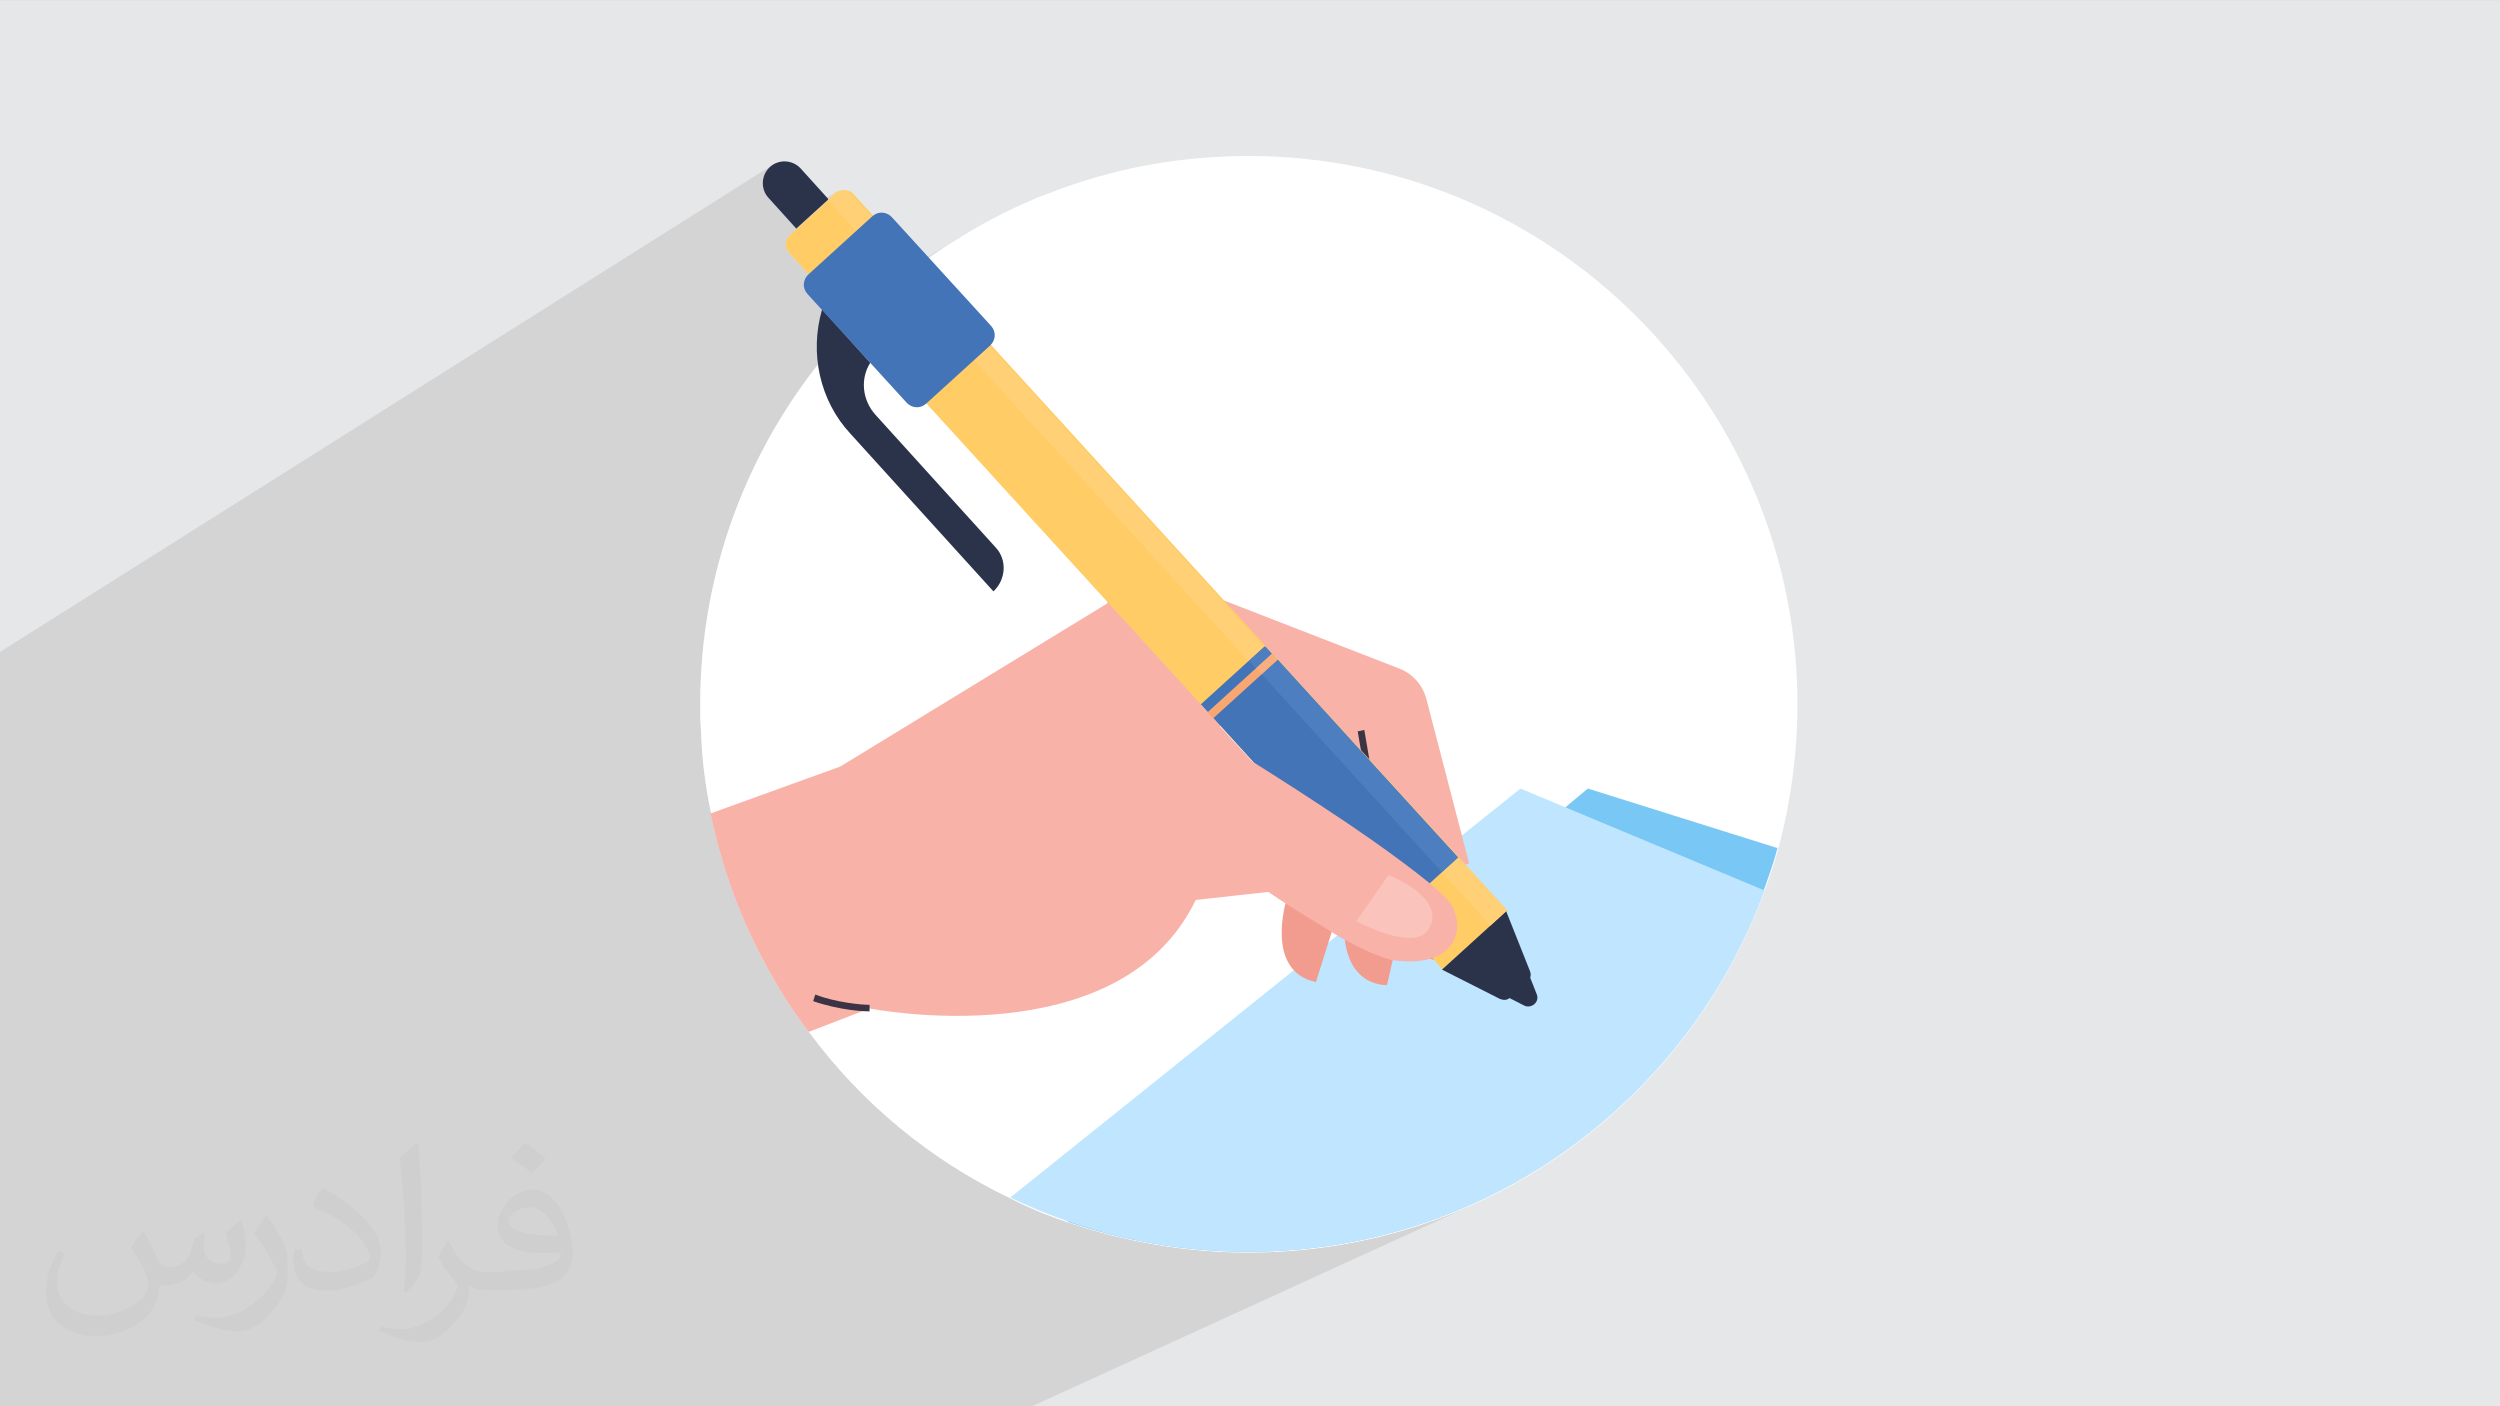 <?xml version="1.0" encoding="UTF-8"?>
<!DOCTYPE svg PUBLIC "-//W3C//DTD SVG 1.1//EN" "http://www.w3.org/Graphics/SVG/1.1/DTD/svg11.dtd">
<!-- Creator: CorelDRAW -->
<svg xmlns="http://www.w3.org/2000/svg" xml:space="preserve" width="3.703in" height="2.083in" version="1.1" style="shape-rendering:geometricPrecision; text-rendering:geometricPrecision; image-rendering:optimizeQuality; fill-rule:evenodd; clip-rule:evenodd"
viewBox="0 0 3703.33 2083.33"
 xmlns:xlink="http://www.w3.org/1999/xlink"
 xmlns:xodm="http://www.corel.com/coreldraw/odm/2003">
 <rect x="0" y="0" width="3703.33" height="2083.33" fill="#808080" stroke="none"/>
 <defs>
  <style type="text/css">
   <![CDATA[
    .fil0 {fill:#E6E7E8}
    .fil10 {fill:#2B334A;fill-rule:nonzero}
    .fil9 {fill:#3C3344;fill-rule:nonzero}
    .fil12 {fill:#4474B8;fill-rule:nonzero}
    .fil15 {fill:#4D7FC0;fill-rule:nonzero}
    .fil4 {fill:#78C7F5;fill-rule:nonzero}
    .fil5 {fill:#BFE5FF;fill-rule:nonzero}
    .fil6 {fill:#F19C8F;fill-rule:nonzero}
    .fil7 {fill:#F37764;fill-rule:nonzero}
    .fil8 {fill:#F8B2A8;fill-rule:nonzero}
    .fil13 {fill:#F9A771;fill-rule:nonzero}
    .fil16 {fill:#F9AE7E;fill-rule:nonzero}
    .fil17 {fill:#FAC4BC;fill-rule:nonzero}
    .fil11 {fill:#FFCC66;fill-rule:nonzero}
    .fil14 {fill:#FFD075;fill-rule:nonzero}
    .fil3 {fill:white;fill-rule:nonzero}
    .fil2 {fill:#373435;fill-opacity:0.031}
    .fil1 {fill:#373435;fill-opacity:0.102}
   ]]>
  </style>
 </defs>
 <g id="Layer_x0020_1">
  <polygon class="fil0" points="-3,0.07 3706.33,0.07 3706.33,2083.26 -3,2083.26 "/>
  <polygon class="fil1" points="1528.78,2083.26 1358.55,2083.26 1012.59,2083.26 860.33,2083.26 571.88,2083.26 566.37,2083.26 129.57,2083.26 126.73,2083.26 126.69,2083.26 -3,2083.26 -3,2025.39 -3,1788.08 -3,1787.94 -3,1667.25 -3,1633.11 -3,1270.64 -3,1218.34 -3,1216.98 -3,1216.7 -3,1216.49 -3,1216.39 -3,1201.39 -3,1201.35 -3,1168.05 -3,1143.31 -3,1143.09 -3,1118.02 -3,1117.91 -3,1098.43 -3,1075.59 -3,1072.25 -3,1061.06 -3,1060.28 -3,1056.96 -3,1056.59 -3,1008.03 -3,968.13 -3,967.6 1145.61,243.55 1142.93,245.33 1140.4,247.42 1138.1,249.76 1136.08,252.28 1134.34,254.95 1132.89,257.75 1131.72,260.67 1130.84,263.66 1130.25,266.72 1129.95,269.81 1129.94,272.92 1130.23,276.02 1130.81,279.08 1131.7,282.08 1132.88,285 1134.36,287.81 1136.14,290.5 1138.23,293.03 1169.41,327.48 1238.37,284.59 1237.12,285.47 1235.95,286.52 1226.19,296.29 1226.7,296.85 1169.72,348.4 1167.23,351.08 1165.43,354.15 1164.32,357.51 1163.89,361.02 1164.11,364.59 1164.99,368.1 1166.5,371.43 1168.64,374.46 1181.29,388.33 1296.61,317.29 1293.26,319.47 1181.36,388.41 1197.68,406.3 1196.87,407.04 1194.33,410.08 1192.42,413.44 1191.18,417.02 1190.62,420.75 1190.78,424.52 1191.67,428.26 1193.33,431.87 1195.78,435.27 1217.58,459.16 1217.48,459.22 1216.13,464.15 1214.91,469.15 1213.81,474.18 1212.94,478.72 1435.02,343.99 1427.98,348.28 1420.98,352.65 1414.03,357.09 1403.57,363.43 1402.82,363.93 1400.75,365.33 1398.7,366.67 1396.66,367.94 1394.08,369.63 1391.5,371.33 1388.93,373.06 1386.35,374.8 1383.78,376.57 1381.2,378.35 1378.63,380.15 1376.07,381.96 1212.54,481.14 1212.02,484.28 1211.33,489.35 1210.77,494.43 1210.34,499.51 1210.04,504.6 1209.88,509.69 1209.85,514.77 1209.94,519.85 1210.18,524.91 1210.54,529.97 1211.03,535.01 1211.65,540.04 1201.55,553.15 1191.7,566.48 1182.13,580 1172.81,593.73 1163.78,607.66 1155.02,621.77 1146.54,636.07 1138.35,650.56 1130.44,665.23 1122.83,680.07 1115.52,695.09 1108.5,710.27 1101.79,725.62 1095.39,741.13 1089.29,756.8 1083.52,772.61 1078.06,788.58 1072.93,804.7 1068.12,820.95 1063.65,837.34 1059.51,853.87 1055.71,870.52 1052.26,887.3 1049.15,904.2 1046.39,921.22 1043.99,938.36 1041.94,955.6 1040.26,972.95 1038.95,990.4 1038.01,1007.95 1037.44,1025.59 1037.25,1043.33 1037.25,1047.86 1037.26,1052.46 1037.31,1057.11 1037.38,1061.79 1037.51,1066.47 1037.7,1071.12 1037.98,1075.72 1038.33,1080.25 1038.59,1088.1 1038.93,1095.95 1039.38,1103.8 1039.92,1111.64 1040.56,1119.48 1041.28,1127.31 1042.09,1135.13 1043,1142.94 1043.99,1150.73 1045.07,1158.52 1046.23,1166.28 1047.48,1174.04 1048.8,1181.76 1050.2,1189.48 1051.69,1197.17 1053.25,1204.83 1052.48,1205.26 1054.01,1212.34 1055.62,1219.54 1057.29,1226.72 1059.02,1233.88 1060.81,1241.02 1062.65,1248.13 1064.56,1255.23 1066.52,1262.3 1068.54,1269.35 1070.62,1276.38 1072.76,1283.39 1074.96,1290.37 1077.21,1297.33 1079.53,1304.26 1081.91,1311.17 1084.35,1318.05 1086.85,1324.91 1089.41,1331.74 1092.03,1338.55 1094.71,1345.33 1097.45,1352.08 1100.26,1358.81 1103.12,1365.5 1106.05,1372.17 1109.04,1378.81 1112.09,1385.43 1115.2,1392.01 1118.38,1398.56 1121.62,1405.08 1124.93,1411.57 1128.29,1418.04 1131.72,1424.46 1135.41,1431.36 1139.15,1438.21 1142.95,1445 1146.8,1451.74 1150.71,1458.44 1154.68,1465.08 1158.71,1471.67 1162.8,1478.21 1166.96,1484.7 1171.18,1491.14 1175.46,1497.53 1179.82,1503.86 1184.24,1510.15 1188.74,1516.38 1193.31,1522.57 1197.95,1528.7 1198.15,1528.63 1199.04,1529.79 1206.33,1539.5 1213.78,1549.1 1221.37,1558.58 1229.1,1567.94 1236.97,1577.19 1244.98,1586.3 1253.12,1595.3 1261.4,1604.17 1269.82,1612.91 1278.36,1621.52 1287.04,1630 1295.85,1638.35 1304.78,1646.57 1313.83,1654.65 1323.02,1662.6 1332.32,1670.41 1341.75,1678.07 1351.29,1685.59 1357.23,1690.13 2662.74,1041.17 2662.74,1044.42 1359.56,1691.91 1360.96,1692.98 1370.73,1700.21 1380.63,1707.3 1390.63,1714.25 1400.75,1721.04 1410.98,1727.68 1421.31,1734.17 1431.75,1740.5 1442.3,1746.69 1452.95,1752.7 1463.7,1758.57 1474.56,1764.27 1485.5,1769.81 1496.55,1775.19 1501.67,1777.81 1506.83,1780.38 1512.04,1782.9 1517.29,1785.37 1522.57,1787.78 1527.89,1790.15 1533.25,1792.47 1538.63,1794.73 1544.04,1796.94 1549.46,1799.11 1554.91,1801.22 1560.38,1803.28 1565.86,1805.3 1571.34,1807.25 1576.84,1809.16 1582.33,1811.02 1590.19,1813.63 1598.09,1816.17 1606.02,1818.64 1613.99,1821.04 1621.99,1823.36 1630.03,1825.61 1638.11,1827.79 1646.21,1829.89 1654.35,1831.91 1662.53,1833.85 1670.74,1835.72 1678.97,1837.51 1687.24,1839.22 1695.54,1840.85 1703.87,1842.4 1712.23,1843.87 1720.62,1845.25 1729.03,1846.55 1737.47,1847.77 1745.94,1848.9 1754.44,1849.94 1762.96,1850.9 1771.51,1851.77 1780.08,1852.56 1788.67,1853.25 1797.29,1853.85 1805.93,1854.36 1814.59,1854.78 1823.28,1855.11 1831.98,1855.35 1840.71,1855.49 1849.45,1855.54 1882.28,1854.89 1914.76,1852.95 1946.89,1849.75 1978.63,1845.32 2009.96,1839.67 2040.87,1832.84 2071.31,1824.85 2101.28,1815.72 2130.74,1805.48 2159.68,1794.15 2188.06,1781.76 "/>
  <path class="fil2" d="M214.02 1826.24c7,11 11,21 16,32 3,7 5,19 21,19 5,0 11,-2 17,-5 7,-4 11,-9 14,-17l6 -21 15 -8 1 1c-2,8 -2,15 -2,21 0,18 15,24 27,24 7,0 13,-4 13,-10 0,-8 -4,-23 -8,-35 7,-7 14,-14 23,-20l1 1c4,15 6,30 6,40 0,9 -4,21 -8,28 -7,14 -20,25 -36,25 -12,0 -25,-6 -34,-17l0 0c-9,11 -22,20 -43,20l-7 0c-1,14 -4,24 -9,33 -13,25 -50,42 -85.01,42 -49,0 -74.01,-28 -74.01,-66 0,-23 8,-45 19,-60l9 4c-7,14 -12,27 -12,40 0,35 28,52 61,52 31,0 69.01,-20 75.01,-42 -2,-25 -12,-36 -26,-59 4,-8 10,-15 17,-23l1 0 0 0 2 -1 0 0 0 0 0 0 0 0 0 0 0 0 0 0 0 0 0.01 1.99zm564.05 -133.01c10,6 21,14 30,23 -6,8 -12,15 -21,21 -10,-8 -20,-15 -30,-22 7,-8 14,-15 20,-22l0 0 0 0 0 0 0 0 0 0 0 0 0 0 0 0 1 -0zm5 96.01c-17,0 -30,11 -30,19 0,17 34,23 73.01,22 -5,-20 -23,-42 -43,-42l0 0 0 0 0 0 0 0 0 0 0 0 0 0 0 0 0 0 0 1zm-38 93.01c22,0 41,-1 55,-4 16,-4 30,-12 30,-18 0,-2 0,-3 0,-5 -9,1 -19,1 -28,1 -30,0 -52,-7 -61,-23 -2,-4 -4,-9 -4,-15 0,-16 7,-31 19,-42 10,-9 21,-14 33,-14 21,0 37,17 48,43 6,14 11,31 11,51 0,14 -4,25 -12,34 -16,15 -45,21 -90.01,21l-20 0 0 0 -5 0c-11,0 -19,-2 -26,-7l-1 0c0,2 0,5 0,8 0,10 -3,23 -10,33 -20,30 -42,43 -60,43 -19,0 -42,-7 -63,-17l4 -7c7,3 16,5 29,5 34,0 78.01,-33 84.01,-65 -1,-2 -4,-6 -7,-9 -10,-12 -16,-22 -22,-32 5,-10 9,-18 14,-25l2 0c14,30 28,46 57,46l5 0 0 0 21 0 0 -1 0 0 0 0 0 0 -3 -1zm-147.01 31c2,-13 3,-29 3,-43l0 -21c0,-39 -5,-96.01 -9,-133.01 7,-8 17,-17 25,-23l2 1c5,47 6,101.01 6,151.01 0,13 0,26 -2,35 -1,12 -8,21 -22,35l-3 -2 0 0 0 0 0 0 0 0 0 0 0 0 0 0 -0 0zm-151.02 -62.01c1,19 10,33 41,33 20,0 36,-5 55,-14 3,-2 5,-4 5,-5 0,-11 -9,-27 -24,-41 -15,-13 -33,-25 -52,-32 -6,-3 -8,-6 -8,-8 0,-6 7,-16 13,-24l2 0c21,11 43,27 60,44 15,16 25,33 25,51 0,13 -4,26 -11,37 -23,11 -47,20 -70.01,20 -29,0 -48,-13 -48,-45 0,-4 0,-9 1,-16l10 0 0 0 0 0 0 0 0 0 0 0 0 0 0 0 0 0 0 0 0 0 1 0zm-52 -52l18 29c7,11 13,22 13,41l0 24c0,19 -12,39 -32,60 -15,14 -29,19 -42,19 -19,0 -40,-6 -65,-17l3 -7c8,2 17,4 28,4 36,0 72.01,-26 89.01,-58 2,-4 3,-7 3,-9 0,-4 -2,-8 -4,-11 -9,-17 -19,-33 -30,-47 6,-9 11,-18 18,-27l2 0 0 0 1 0 0 0 0 0 0 0 0 0 0 0 0 0 0 0 0 0 -2 -1z"/>
  <g id="_1490518278912">
   <path class="fil3" d="M2662.74 1041.17c0,73.84 -9.77,146.59 -28.24,214.99 -5.43,21.71 -13.03,42.35 -20.63,64.06 -114.01,311.63 -412.62,535.31 -764.43,535.31 -93.38,0 -183.51,-16.29 -267.12,-44.52 -29.32,-9.77 -58.63,-21.72 -85.78,-35.83 -118.35,-56.46 -220.43,-141.16 -297.52,-245.4 -24.98,-32.57 -46.69,-67.32 -66.23,-104.24 -36.92,-68.41 -62.98,-142.24 -79.27,-219.34 -8.69,-41.26 -14.11,-83.61 -15.2,-125.96 -1.09,-11.94 -1.09,-24.98 -1.09,-36.92 0,-251.91 115.1,-477.77 295.35,-627.61 20.63,-17.37 42.35,-33.66 64.06,-47.78l0 0c5.43,-3.26 10.86,-7.6 17.37,-10.86 36.92,-23.89 76.01,-44.52 117.27,-61.89 6.51,-3.26 13.03,-5.43 19.54,-7.6 92.3,-36.92 193.28,-56.46 298.6,-56.46 449.53,0 813.29,363.76 813.29,813.29l0.01 -3.25z"/>
   <path class="fil4" d="M2633.43 1255.07c-5.43,21.72 -13.03,42.35 -20.63,64.06 -114.01,311.63 -412.62,535.31 -764.43,535.31 -93.38,0 -183.51,-16.28 -267.12,-44.52 261.69,-216.08 770.94,-641.72 770.94,-641.72l280.15 87.95 1.09 -1.09z"/>
   <path class="fil5" d="M2613.88 1319.14c-114.01,311.63 -412.62,535.31 -764.43,535.31 -127.04,0 -246.48,-29.32 -352.89,-80.35l755.74 -605.9 361.59 150.93 -0 0z"/>
   <path class="fil6" d="M1816.88 1280.05l89.04 52.12c0,0 -33.67,106.41 43.43,122.7l43.43 -137.9 -97.72 -108.58 -78.18 71.66z"/>
   <path class="fil6" d="M1989.53 1187.76l97.72 128.13 -32.58 143.33c0,0 -71.66,5.43 -62.98,-105.33l-95.55 -144.42 93.38 -20.63 0 -1.09z"/>
   <path class="fil7" d="M2040.56 1168.21l109.67 111.84 1.09 143.33c0,0 -69.49,17.37 -80.35,-93.38l-119.44 -124.87 89.04 -36.92 0 0z"/>
   <path class="fil8" d="M1716.98 852.23l355.07 137.9c20.63,7.6 35.83,24.98 41.26,46.69l62.98 242.14c0,0 -117.27,52.12 -153.1,-145.5l-158.53 -85.78 -140.07 67.32 -84.69 -222.59 76.01 -40.18 1.09 0z"/>
   <polygon class="fil9" points="2029.7,1132.38 2021.02,1081.34 2011.24,1083.52 2019.93,1134.55 "/>
   <path class="fil10" d="M2257.73 1425.55l-44.52 41.26 44.52 22.8c10.86,5.43 23.89,-5.43 18.46,-17.37l-18.46 -46.69z"/>
   <path class="fil11" d="M2137.2 1436.41l95.55 -86.87 -968.56 -1061.94c-6.52,-7.6 -18.46,-7.6 -26.06,-1.09l-68.41 61.89c-7.6,6.52 -7.6,18.46 -1.09,26.06l968.57 1061.94z"/>
   <path class="fil10" d="M1179.49 338.63l47.78 -43.43 -41.26 -45.61c-11.94,-13.03 -32.58,-14.11 -45.61,-2.17 -13.03,11.94 -14.11,32.57 -2.17,45.6l41.26 45.61z"/>
   <path class="fil10" d="M1217.5 459.16l0 0c-18.46,64.06 -3.26,134.64 42.35,183.51l211.74 233.45c18.46,-17.37 20.63,-46.69 3.26,-65.15l-178.08 -196.54c-19.54,-21.71 -22.8,-53.2 -7.6,-77.09l-70.58 -78.18 -1.09 0z"/>
   <path class="fil10" d="M2231.67 1349.54l-95.55 86.87 85.78 43.43c5.43,2.17 10.86,2.17 15.2,-2.17l26.06 -23.89c4.34,-4.34 5.43,-9.77 3.26,-15.2l-35.83 -90.13 1.08 1.08z"/>
   <polygon class="fil12" points="2064.44,1357.15 2160,1270.28 1873.34,957.56 1778.87,1043.34 "/>
   <polygon class="fil13" points="1797.33,1063.97 1892.89,977.11 1884.2,968.41 1788.65,1055.28 "/>
   <path class="fil14" d="M2207.78 1371.26l-71.66 -79.26 23.89 -21.72 -267.12 -293.17 0 0 -5.43 -6.52 345.3 377.87 -23.89 21.72 -1.09 1.08zm-358.32 -391.98l-623.27 -682.99 9.77 -9.77c3.26,-3.26 7.6,-4.34 11.94,-4.34 5.43,0 9.77,2.17 13.03,5.43l621.09 680.81 0 0 -9.77 -10.85 -23.89 21.71 1.09 0z"/>
   <path class="fil15" d="M2136.11 1292l-267.12 -293.18 23.89 -21.71 267.12 293.17 -23.89 21.72zm-275.8 -301.86l-9.77 -10.86 23.89 -21.71 9.77 10.85 -23.89 21.72z"/>
   <polygon class="fil16" points="1869,998.82 1860.31,990.13 1884.2,968.41 1884.2,968.41 1887.46,971.68 1892.89,977.11 1892.89,977.11 "/>
   <path class="fil12" d="M1371.69 598.15l95.56 -86.87c7.6,-7.6 8.69,-19.54 1.08,-28.23l-147.67 -161.79c-7.6,-7.6 -19.54,-8.69 -28.23,-1.09l-95.55 86.87c-7.6,7.6 -8.69,19.54 -1.09,28.24l147.67 161.79c7.6,7.6 19.54,8.69 28.23,1.09z"/>
   <path class="fil8" d="M2151.31 1397.32c-6.52,9.77 -16.29,17.37 -29.32,21.72 -1.09,0 -1.09,0 -2.17,1.08 -15.2,4.35 -34.75,5.43 -57.55,2.17 -1.09,0 -2.17,0 -3.26,-1.09 -16.28,-3.26 -41.26,-15.2 -67.32,-29.32 -6.52,-3.26 -11.94,-6.51 -18.46,-10.86 -24.98,-15.2 -49.95,-30.4 -68.41,-42.35 -16.29,-10.86 -26.06,-17.37 -26.06,-17.37l-107.5 11.94c-112.93,234.54 -483.2,160.7 -483.2,160.7l-90.13 34.75c-24.98,-32.57 -46.69,-67.32 -66.23,-104.24 -36.92,-68.41 -62.98,-142.25 -79.27,-219.34l192.19 -69.49 396.33 -242.14 0 0 38.01 42.35 99.89 108.58 9.77 10.86 18.46 20.63 47.78 52.12 0 0 0 0c3.26,2.17 48.86,30.41 103.15,66.23 2.17,1.09 4.34,3.26 6.52,4.34 21.71,14.11 45.6,30.41 67.32,45.61 32.57,22.8 62.98,45.61 85.78,64.06 16.29,14.11 28.24,24.98 32.58,32.57l1.09 1.09c9.77,20.63 9.77,40.18 0,55.38l0 0.01z"/>
   <path class="fil9" d="M1288.07 1488.53c0,0 -1.09,0 -2.17,0 -8.69,0 -47.78,-3.26 -78.18,-15.2l-3.26 9.77c18.46,6.51 39.09,10.86 55.38,13.03 16.28,2.17 27.15,2.17 28.23,2.17l0 -9.77z"/>
   <path class="fil17" d="M2056.85 1296.34l-47.78 68.41c0,0 84.69,45.6 106.41,13.03 21.71,-32.57 -15.2,-64.06 -58.63,-81.44l0 0z"/>
  </g>
 </g>
</svg>
